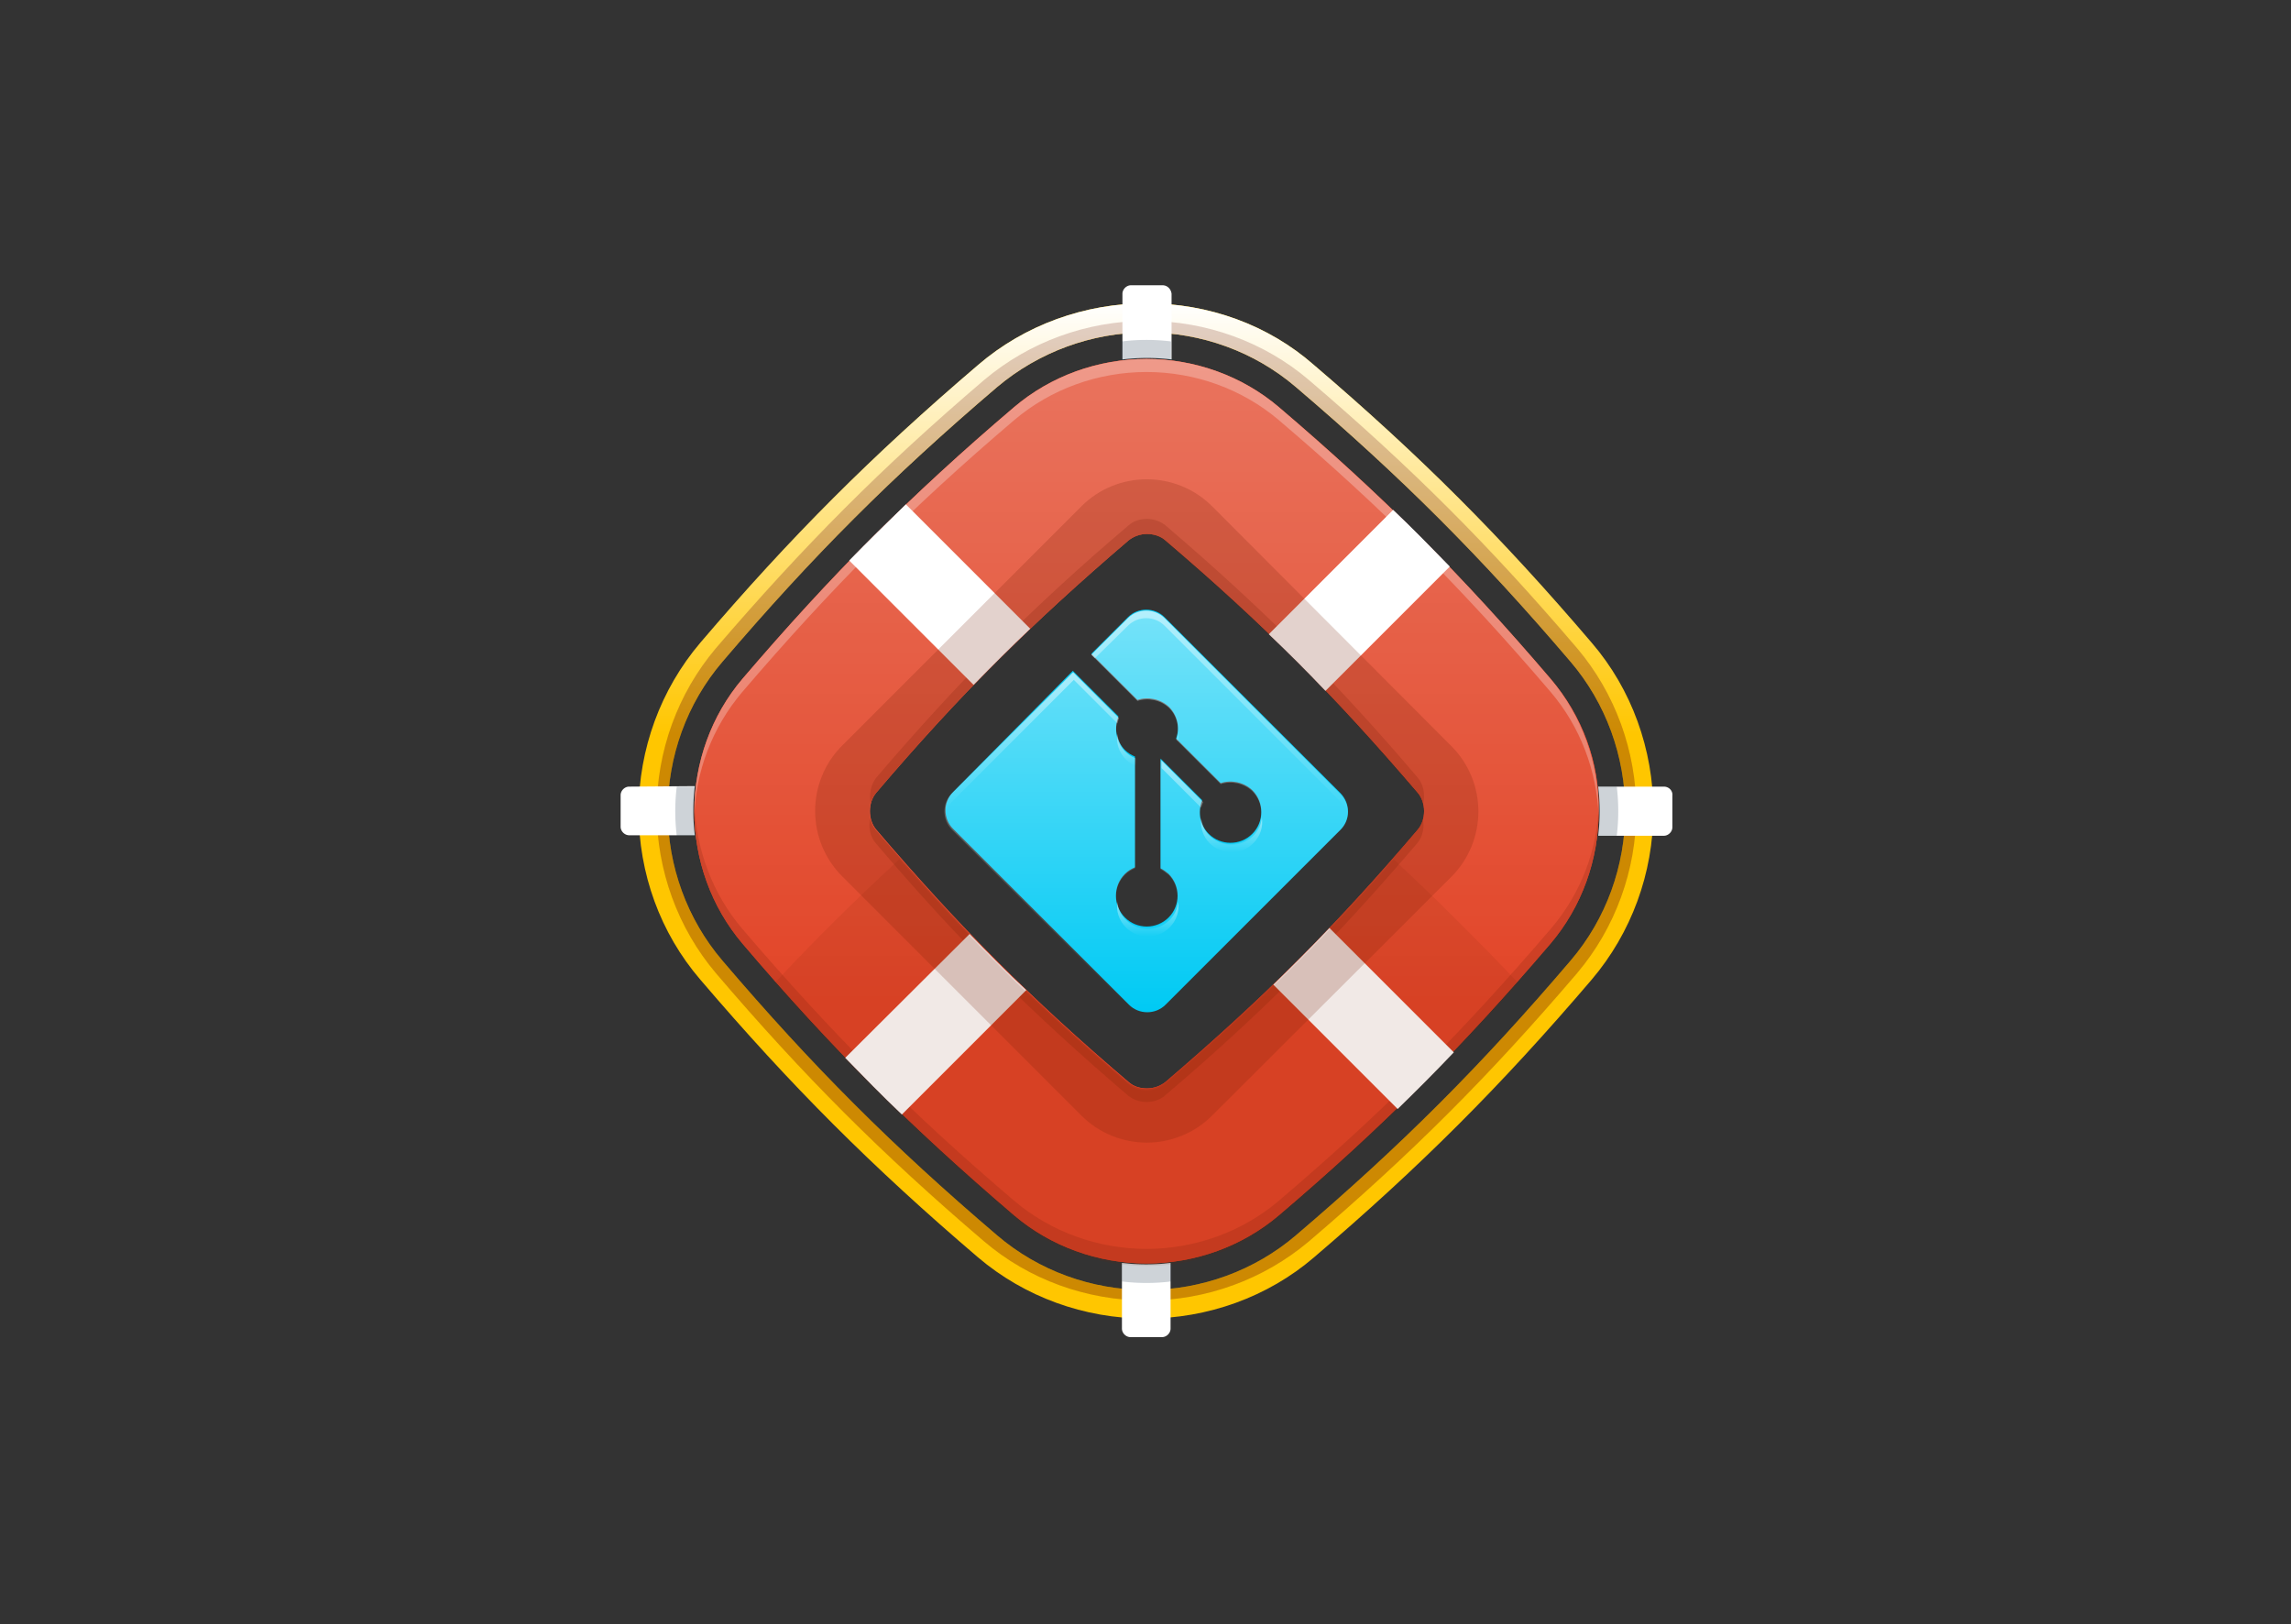 <svg version="1.1" id="Ebene_1" xmlns="http://www.w3.org/2000/svg" xmlns:xlink="http://www.w3.org/1999/xlink" x="0" y="0" viewBox="0 0 457 324" xml:space="preserve">
  <rect x="0" y="0" width="457" height="324" fill="#333333" stroke="none"/>
  <style>
    .st4{fill:#fff}.st5{opacity:.2}.st6{fill:#09233c}.st7{fill:#e24528}.st11,.st9{fill:#771f08}.st11{opacity:.2;enable-background:new}
  </style>
  <path d="M228.7 66.3c10.9 0 21.5 3.8 29.8 10.9 21 17.9 36.9 33.8 54.8 54.8 7 8.2 10.9 18.8 10.9 29.8 0 10.9-3.8 21.5-10.9 29.8-17.9 21-33.8 36.9-54.8 54.8-8.2 7-18.8 10.9-29.8 10.9-10.9 0-21.5-3.8-29.8-10.9-21-17.9-36.9-33.8-54.8-54.8-7-8.2-10.9-18.8-10.9-29.8 0-10.9 3.8-21.5 10.9-29.8 17.9-21 33.8-36.9 54.8-54.8 8.3-7 18.9-10.9 29.8-10.9m0-5.8c-12.3 0-24.3 4.3-33.6 12.3-21.2 18.1-37.3 34.2-55.4 55.4-7.9 9.3-12.3 21.2-12.3 33.6s4.3 24.3 12.3 33.6c18.1 21.2 34.2 37.3 55.4 55.4 9.3 7.9 21.2 12.2 33.5 12.2s24.3-4.3 33.5-12.2c21.2-18.1 37.3-34.2 55.4-55.4 7.9-9.3 12.3-21.2 12.3-33.6 0-12.3-4.3-24.3-12.3-33.6-18.1-21.2-34.2-37.3-55.4-55.4-9.1-8-21-12.3-33.4-12.3z" fill="#ffc600"/>
  <defs>
    <path id="SVGID_2_" d="M228.7 66.3c10.9 0 21.5 3.8 29.8 10.9 21 17.9 36.9 33.8 54.8 54.8 7 8.2 10.9 18.8 10.9 29.8 0 10.9-3.8 21.5-10.9 29.8-17.9 21-33.8 36.9-54.8 54.8-8.2 7-18.8 10.9-29.8 10.9-10.9 0-21.5-3.8-29.8-10.9-21-17.9-36.9-33.8-54.8-54.8-7-8.2-10.9-18.8-10.9-29.8 0-10.9 3.8-21.5 10.9-29.8 17.9-21 33.8-36.9 54.8-54.8 8.3-7 18.9-10.9 29.8-10.9m0-5.8c-12.3 0-24.3 4.3-33.6 12.3-21.2 18.1-37.3 34.2-55.4 55.4-7.9 9.3-12.3 21.2-12.3 33.6s4.3 24.3 12.3 33.6c18.1 21.2 34.2 37.3 55.4 55.4 9.3 7.9 21.2 12.2 33.5 12.2s24.3-4.3 33.5-12.2c21.2-18.1 37.3-34.2 55.4-55.4 7.9-9.3 12.3-21.2 12.3-33.6 0-12.3-4.3-24.3-12.3-33.6-18.1-21.2-34.2-37.3-55.4-55.4-9.1-8-21-12.3-33.4-12.3z"/>
  </defs>
  <clipPath id="SVGID_3_">
    <use xlink:href="#SVGID_2_" overflow="visible"/>
  </clipPath>
  <path d="M228.7 69.7c10.6 0 20.8 3.7 28.7 10.5 20.3 17.3 35.6 32.6 52.8 52.8 6.7 7.9 10.5 18.1 10.5 28.7 0 10.6-3.7 20.8-10.5 28.7-17.3 20.2-32.6 35.6-52.9 52.9-7.9 6.7-18.1 10.5-28.7 10.5-10.6 0-20.8-3.7-28.7-10.5-20.3-17.3-35.6-32.6-52.8-52.8-6.7-7.9-10.5-18.1-10.5-28.7s3.7-20.8 10.5-28.7c17.3-20.2 32.6-35.6 52.9-52.9 8-6.8 18.1-10.5 28.7-10.5m0-5.7c-11.9 0-23.4 4.2-32.4 11.8-20.5 17.5-36 33.1-53.5 53.5-7.6 9-11.8 20.5-11.8 32.4s4.2 23.4 11.8 32.4c17.5 20.5 33 36 53.5 53.5 8.9 7.6 20.4 11.8 32.4 11.8 11.9 0 23.4-4.2 32.4-11.8 20.5-17.5 36-33 53.5-53.5 7.6-9 11.8-20.5 11.8-32.4 0-11.9-4.2-23.4-11.8-32.4-17.5-20.5-33-36-53.5-53.5-8.9-7.6-20.5-11.8-32.4-11.8z" opacity=".2" clip-path="url(#SVGID_3_)" fill="#771f08"/>
  <linearGradient id="SVGID_4_" gradientUnits="userSpaceOnUse" x1="228.707" y1="273.438" x2="228.707" y2="70.744" gradientTransform="matrix(1 0 0 -1 0 333.927)">
    <stop offset="0" stop-color="#fff"/>
    <stop offset=".425" stop-color="#fff" stop-opacity="0"/>
  </linearGradient>
  <path id="SVGID_1_" d="M228.7 66.3c10.9 0 21.5 3.8 29.8 10.9 21 17.9 36.9 33.8 54.8 54.8 7 8.2 10.9 18.8 10.9 29.8 0 10.9-3.8 21.5-10.9 29.8-17.9 21-33.8 36.9-54.8 54.8-8.2 7-18.8 10.9-29.8 10.9-10.9 0-21.5-3.8-29.8-10.9-21-17.9-36.9-33.8-54.8-54.8-7-8.2-10.9-18.8-10.9-29.8 0-10.9 3.8-21.5 10.9-29.8 17.9-21 33.8-36.9 54.8-54.8 8.3-7 18.9-10.9 29.8-10.9m0-5.8c-12.3 0-24.3 4.3-33.6 12.3-21.2 18.1-37.3 34.2-55.4 55.4-7.9 9.3-12.3 21.2-12.3 33.6s4.3 24.3 12.3 33.6c18.1 21.2 34.2 37.3 55.4 55.4 9.3 7.9 21.2 12.2 33.5 12.2s24.3-4.3 33.5-12.2c21.2-18.1 37.3-34.2 55.4-55.4 7.9-9.3 12.3-21.2 12.3-33.6 0-12.3-4.3-24.3-12.3-33.6-18.1-21.2-34.2-37.3-55.4-55.4-9.1-8-21-12.3-33.4-12.3z" fill="url(#SVGID_4_)"/>
  <defs>
    <path id="SVGID_5_" d="M228.7 66.3c10.9 0 21.5 3.8 29.8 10.9 21 17.9 36.9 33.8 54.8 54.8 7 8.2 10.9 18.8 10.9 29.8 0 10.9-3.8 21.5-10.9 29.8-17.9 21-33.8 36.9-54.8 54.8-8.2 7-18.8 10.9-29.8 10.9-10.9 0-21.5-3.8-29.8-10.9-21-17.9-36.9-33.8-54.8-54.8-7-8.2-10.9-18.8-10.9-29.8 0-10.9 3.8-21.5 10.9-29.8 17.9-21 33.8-36.9 54.8-54.8 8.3-7 18.9-10.9 29.8-10.9m0-5.8c-12.3 0-24.3 4.3-33.6 12.3-21.2 18.1-37.3 34.2-55.4 55.4-7.9 9.3-12.3 21.2-12.3 33.6s4.3 24.3 12.3 33.6c18.1 21.2 34.2 37.3 55.4 55.4 9.3 7.9 21.2 12.2 33.5 12.2s24.3-4.3 33.5-12.2c21.2-18.1 37.3-34.2 55.4-55.4 7.9-9.3 12.3-21.2 12.3-33.6 0-12.3-4.3-24.3-12.3-33.6-18.1-21.2-34.2-37.3-55.4-55.4-9.1-8-21-12.3-33.4-12.3z"/>
  </defs>
  <clipPath id="SVGID_6_">
    <use xlink:href="#SVGID_5_" overflow="visible"/>
  </clipPath>
  <path d="M228.7 69.7c10.6 0 20.8 3.7 28.7 10.5 20.3 17.3 35.6 32.6 52.8 52.8 6.7 7.9 10.5 18.1 10.5 28.7 0 10.6-3.7 20.8-10.5 28.7-17.3 20.2-32.6 35.6-52.9 52.9-7.9 6.7-18.1 10.5-28.7 10.5-10.6 0-20.8-3.7-28.7-10.5-20.3-17.3-35.6-32.6-52.8-52.8-6.7-7.9-10.5-18.1-10.5-28.7s3.7-20.8 10.5-28.7c17.3-20.2 32.6-35.6 52.9-52.9 8-6.8 18.1-10.5 28.7-10.5m0-5.7c-11.9 0-23.4 4.2-32.4 11.8-20.5 17.5-36 33.1-53.5 53.5-7.6 9-11.8 20.5-11.8 32.4s4.2 23.4 11.8 32.4c17.5 20.5 33 36 53.5 53.5 8.9 7.6 20.4 11.8 32.4 11.8 11.9 0 23.4-4.2 32.4-11.8 20.5-17.5 36-33 53.5-53.5 7.6-9 11.8-20.5 11.8-32.4 0-11.9-4.2-23.4-11.8-32.4-17.5-20.5-33-36-53.5-53.5-8.9-7.6-20.5-11.8-32.4-11.8z" opacity=".2" clip-path="url(#SVGID_6_)" fill="#771f08"/>
  <path class="st4" d="M125.5 156.9c-.9 0-1.7.8-1.7 1.7v6.3c0 .9.8 1.7 1.7 1.7h13.1a40.28 40.28 0 010-9.8l-13.1.1zm98.3 95V265c0 .9.8 1.7 1.7 1.7h6.3c.9 0 1.7-.8 1.7-1.7v-13.1c-1.6.2-3.2.3-4.9.3-1.5 0-3.2-.1-4.8-.3zm108.1-95h-13.1c.2 1.6.3 3.2.3 4.9s-.1 3.3-.3 4.9h13.1c.9 0 1.7-.8 1.7-1.7v-6.3c.1-1-.7-1.8-1.7-1.8zm-100-100h-6.3c-.9 0-1.7.8-1.7 1.7v13.1a40.28 40.28 0 019.8 0V58.6c-.1-.9-.8-1.7-1.8-1.7z"/>
  <g class="st5">
    <path class="st6" d="M223.8 251.9v3.7a40.28 40.28 0 009.8 0v-3.7a40.28 40.28 0 01-9.8 0zM319.1 161.8c0 1.6-.1 3.3-.3 4.9h3.7c.2-1.6.3-3.2.3-4.9s-.1-3.3-.3-4.9h-3.7c.2 1.6.3 3.3.3 4.9zM233.6 71.8v-3.7a40.28 40.28 0 00-9.8 0v3.7c1.6-.2 3.2-.3 4.9-.3 1.7 0 3.3.1 4.9.3zM138.4 161.8c0-1.6.1-3.3.3-4.9H135c-.2 1.6-.3 3.2-.3 4.9s.1 3.3.3 4.9h3.7c-.2-1.6-.3-3.2-.3-4.9z"/>
  </g>
  <path class="st7" d="M309.4 135.5c-17.8-20.8-33.5-36.6-54.3-54.3-7.3-6.2-16.7-9.6-26.4-9.6s-19.1 3.4-26.4 9.6c-20.8 17.7-36.5 33.5-54.2 54.2-6.2 7.3-9.6 16.7-9.6 26.4s3.4 19.1 9.6 26.4c17.7 20.8 33.5 36.5 54.2 54.2 7.3 6.2 16.7 9.6 26.4 9.6s19.1-3.4 26.4-9.6c20.8-17.7 36.5-33.5 54.2-54.2 6.2-7.3 9.6-16.7 9.6-26.4.2-9.7-3.3-19-9.5-26.3zm-26.6 30c-16.6 19.5-30.9 33.7-50.3 50.3-1 .8-2.3 1.3-3.7 1.3s-2.7-.4-3.7-1.3c-19.5-16.6-33.7-30.9-50.3-50.3-1.7-2-1.7-5.4 0-7.4 16.6-19.5 30.9-33.7 50.3-50.3 1-.8 2.3-1.3 3.7-1.3 1.3 0 2.7.4 3.7 1.3 19.5 16.6 33.7 30.9 50.3 50.3 1.7 2 1.7 5.4 0 7.4z"/>
  <path class="st7" d="M309.4 135.5c-17.8-20.8-33.5-36.6-54.3-54.3-7.3-6.2-16.7-9.6-26.4-9.6s-19.1 3.4-26.4 9.6c-20.8 17.7-36.5 33.5-54.2 54.2-6.2 7.3-9.6 16.7-9.6 26.4s3.4 19.1 9.6 26.4c17.7 20.8 33.5 36.5 54.2 54.2 7.3 6.2 16.7 9.6 26.4 9.6s19.1-3.4 26.4-9.6c20.8-17.7 36.5-33.5 54.2-54.2 6.2-7.3 9.6-16.7 9.6-26.4.2-9.7-3.3-19-9.5-26.3zm-26.6 30c-16.6 19.5-30.9 33.7-50.3 50.3-1 .8-2.3 1.3-3.7 1.3s-2.7-.4-3.7-1.3c-19.5-16.6-33.7-30.9-50.3-50.3-1.7-2-1.7-5.4 0-7.4 16.6-19.5 30.9-33.7 50.3-50.3 1-.8 2.3-1.3 3.7-1.3 1.3 0 2.7.4 3.7 1.3 19.5 16.6 33.7 30.9 50.3 50.3 1.7 2 1.7 5.4 0 7.4z"/>
  <linearGradient id="SVGID_7_" gradientUnits="userSpaceOnUse" x1="228.782" y1="81.882" x2="228.782" y2="262.399" gradientTransform="matrix(1 0 0 -1 0 333.927)">
    <stop offset=".29" stop-color="#fff" stop-opacity="0"/>
    <stop offset="1" stop-color="#fff"/>
  </linearGradient>
  <path d="M309.4 135.5c-17.8-20.8-33.5-36.6-54.3-54.3-7.3-6.2-16.7-9.6-26.4-9.6s-19.1 3.4-26.4 9.6c-20.8 17.7-36.5 33.5-54.2 54.2-6.2 7.3-9.6 16.7-9.6 26.4s3.4 19.1 9.6 26.4c17.7 20.8 33.5 36.5 54.2 54.2 7.3 6.2 16.7 9.6 26.4 9.6s19.1-3.4 26.4-9.6c20.8-17.7 36.5-33.5 54.2-54.2 6.2-7.3 9.6-16.7 9.6-26.4.2-9.7-3.3-19-9.5-26.3zm-26.6 30c-16.6 19.5-30.9 33.7-50.3 50.3-1 .8-2.3 1.3-3.7 1.3s-2.7-.4-3.7-1.3c-19.5-16.6-33.7-30.9-50.3-50.3-1.7-2-1.7-5.4 0-7.4 16.6-19.5 30.9-33.7 50.3-50.3 1-.8 2.3-1.3 3.7-1.3 1.3 0 2.7.4 3.7 1.3 19.5 16.6 33.7 30.9 50.3 50.3 1.7 2 1.7 5.4 0 7.4z" opacity=".25" fill="url(#SVGID_7_)"/>
  <g class="st5">
    <path class="st9" d="M282.8 155.1c-16.6-19.5-30.9-33.7-50.3-50.3-1-.8-2.3-1.3-3.7-1.3s-2.7.4-3.7 1.3c-19.5 16.6-33.7 30.9-50.3 50.3-1.1 1.4-1.5 3.4-1.1 5.2.2-.8.5-1.5 1.1-2.2 16.6-19.5 30.9-33.7 50.3-50.3 1-.8 2.3-1.3 3.7-1.3 1.3 0 2.7.4 3.7 1.3 19.5 16.6 33.7 30.9 50.3 50.3.5.6.9 1.4 1.1 2.2.4-1.8.1-3.8-1.1-5.2zM309.4 185.2c-17.8 20.8-33.5 36.6-54.3 54.3-7.3 6.2-16.7 9.6-26.4 9.6s-19.1-3.4-26.4-9.6c-20.8-17.7-36.5-33.5-54.2-54.2-5.9-6.9-9.2-15.7-9.6-24.9v1.5c0 9.7 3.4 19.1 9.6 26.4 17.7 20.8 33.5 36.5 54.2 54.2 7.3 6.2 16.7 9.6 26.4 9.6s19.1-3.4 26.4-9.6c20.8-17.7 36.5-33.5 54.2-54.2 6.2-7.3 9.6-16.7 9.6-26.4v-1.5c-.2 9.1-3.6 17.9-9.5 24.8z"/>
  </g>
  <path d="M148 138.1c17.8-20.8 33.5-36.6 54.3-54.3 7.3-6.2 16.7-9.6 26.4-9.6s19.1 3.4 26.4 9.6c20.8 17.7 36.5 33.5 54.2 54.2 5.9 6.9 9.3 15.8 9.6 25.1v-1.3c0-9.7-3.4-19.1-9.6-26.4-17.7-20.8-33.5-36.5-54.2-54.2-7.3-6.2-16.7-9.6-26.4-9.6s-19.1 3.4-26.4 9.6c-20.8 17.7-36.5 33.5-54.2 54.2-6.2 7.3-9.6 16.7-9.6 26.4v1.3c.2-9.2 3.6-18 9.5-25z" opacity=".27" fill="#fff"/>
  <path class="st11" d="M174.7 168.2c16.6 19.5 30.9 33.7 50.3 50.3 1 .8 2.3 1.3 3.7 1.3 1.3 0 2.7-.4 3.7-1.3 19.5-16.6 33.7-30.9 50.3-50.3 1.1-1.3 1.5-3.2 1.1-5-.2.8-.5 1.7-1.1 2.3-16.6 19.5-30.9 33.7-50.3 50.3-1 .8-2.3 1.3-3.7 1.3-1.3 0-2.7-.4-3.7-1.3-19.5-16.6-33.7-30.9-50.3-50.3-.5-.6-.9-1.5-1.1-2.3-.4 1.7-.1 3.6 1.1 5z"/>
  <path class="st4" d="M265.2 185.1c-3.7 3.9-7.4 7.6-11.2 11.3l24.8 24.8c3.8-3.7 7.5-7.4 11.2-11.3l-24.8-24.8zM193.4 186.3L168.6 211c3.7 3.8 7.4 7.6 11.3 11.3l24.8-24.8c-3.9-3.6-7.6-7.4-11.3-11.2zM264.4 137.8l24.8-24.8c-3.7-3.8-7.4-7.6-11.3-11.3l-24.8 24.8c3.9 3.7 7.6 7.4 11.3 11.3zM194.2 136.6c3.7-3.8 7.4-7.5 11.3-11.2l-24.8-24.8c-3.8 3.7-7.6 7.4-11.3 11.2l24.8 24.8z"/>
  <path class="st11" d="M289.5 174.9c7.2-7.2 7.2-18.9 0-26.1L241.8 101c-7.2-7.2-18.9-7.2-26.1 0L168 148.7c-7.2 7.2-7.2 18.9 0 26.1l47.7 47.7c7.2 7.2 18.9 7.2 26.1 0l47.7-47.6zm-60.8 42.3c-1.3 0-2.7-.4-3.7-1.3-19.5-16.6-33.7-30.9-50.3-50.3-1.7-2-1.7-5.4 0-7.4 16.6-19.5 30.9-33.7 50.3-50.3 1-.8 2.3-1.3 3.7-1.3 1.3 0 2.7.4 3.7 1.3 19.5 16.6 33.7 30.9 50.3 50.3 1.7 2 1.7 5.4 0 7.4-16.6 19.5-30.9 33.7-50.3 50.3-1 .8-2.3 1.3-3.7 1.3z"/>
  <path d="M267.4 158.2l-35.1-35.1c-2-2-5.3-2-7.3 0l-7.3 7.3 9.2 9.2c2.1-.7 4.6-.2 6.3 1.4 1.7 1.7 2.2 4.2 1.4 6.3l8.9 8.9c2.1-.7 4.6-.2 6.3 1.4 2.4 2.4 2.4 6.3 0 8.7-2.4 2.4-6.3 2.4-8.7 0-1.8-1.8-2.2-4.4-1.3-6.7l-8.3-8.3v21.9c.6.3 1.1.7 1.6 1.1 2.4 2.4 2.4 6.3 0 8.7-2.4 2.4-6.3 2.4-8.7 0-2.4-2.4-2.4-6.3 0-8.7.6-.6 1.3-1 2-1.3v-22.1c-.7-.3-1.4-.7-2-1.3-1.8-1.8-2.2-4.5-1.3-6.7l-9.1-9.1-23.9 24.2c-2 2-2 5.3 0 7.3l35.1 35.1c2 2 5.3 2 7.3 0l34.9-34.9c2-2 2-5.2 0-7.3" fill="#00caf4"/>
  <linearGradient id="SVGID_8_" gradientUnits="userSpaceOnUse" x1="228.75" y1="131.782" x2="228.75" y2="212.1" gradientTransform="matrix(1 0 0 -1 0 333.927)">
    <stop offset="0" stop-color="#fff" stop-opacity="0"/>
    <stop offset="1" stop-color="#fff"/>
  </linearGradient>
  <path d="M267.4 158.4l-35.1-35.1c-2-2-5.3-2-7.3 0l-7.3 7.3 9.2 9.2c2.1-.7 4.6-.2 6.3 1.4 1.7 1.7 2.2 4.2 1.4 6.3l8.9 8.9c2.1-.7 4.6-.2 6.3 1.4 2.4 2.4 2.4 6.3 0 8.7-2.4 2.4-6.3 2.4-8.7 0-1.8-1.8-2.2-4.4-1.3-6.7l-8.3-8.3v21.9c.6.3 1.1.7 1.6 1.1 2.4 2.4 2.4 6.3 0 8.7-2.4 2.4-6.3 2.4-8.7 0-2.4-2.4-2.4-6.3 0-8.7.6-.6 1.3-1 2-1.3v-22c-.7-.3-1.4-.7-2-1.3-1.8-1.8-2.2-4.5-1.3-6.7l-9.1-9.1-24.1 24.1c-2 2-2 5.3 0 7.3l35.1 35.1c2 2 5.3 2 7.3 0l34.9-34.9c2.2-2 2.2-5.3.2-7.3" opacity=".46" fill="url(#SVGID_8_)"/>
  <g>
    <linearGradient id="SVGID_9_" gradientUnits="userSpaceOnUse" x1="235.824" y1="160.339" x2="235.824" y2="182.217" gradientTransform="matrix(1 0 0 -1 0 333.927)">
      <stop offset="0" stop-color="#fff" stop-opacity="0"/>
      <stop offset="1" stop-color="#fff"/>
    </linearGradient>
    <path d="M240 160l-8.3-8.3v21.9-20.4l7.9 7.9c.1-.3.2-.7.4-1.1z" opacity=".46" fill="url(#SVGID_9_)"/>
    <linearGradient id="SVGID_10_" gradientUnits="userSpaceOnUse" x1="245.622" y1="163.891" x2="245.622" y2="170.8" gradientTransform="matrix(1 0 0 -1 0 333.927)">
      <stop offset="0" stop-color="#fff" stop-opacity="0"/>
      <stop offset="1" stop-color="#fff"/>
    </linearGradient>
    <path d="M241.3 166.7c-1-1-1.6-2.3-1.7-3.6-.2 1.8.3 3.7 1.7 5.1 2.4 2.4 6.3 2.4 8.7 0 1.4-1.4 2-3.3 1.7-5.1-.1 1.3-.7 2.6-1.7 3.6-2.4 2.4-6.3 2.4-8.7 0z" opacity=".46" fill="url(#SVGID_10_)"/>
    <linearGradient id="SVGID_11_" gradientUnits="userSpaceOnUse" x1="243.298" y1="171.141" x2="243.298" y2="212.151" gradientTransform="matrix(1 0 0 -1 0 333.927)">
      <stop offset="0" stop-color="#fff" stop-opacity="0"/>
      <stop offset="1" stop-color="#fff"/>
    </linearGradient>
    <path d="M225 124.8c2-2 5.3-2 7.3 0l35.1 35.1c.8.8 1.3 1.8 1.4 2.9.2-1.5-.2-3.2-1.4-4.4l-35.1-35.1c-2-2-5.3-2-7.3 0l-7.3 7.3.7.7 6.6-6.5z" opacity=".46" fill="url(#SVGID_11_)"/>
    <linearGradient id="SVGID_12_" gradientUnits="userSpaceOnUse" x1="224.683" y1="181.082" x2="224.683" y2="187.525" gradientTransform="matrix(1 0 0 -1 0 333.927)">
      <stop offset="0" stop-color="#fff" stop-opacity="0"/>
      <stop offset="1" stop-color="#fff"/>
    </linearGradient>
    <path d="M224.6 151.5c.6.6 1.3 1 2 1.3v-1.5c-.7-.3-1.4-.7-2-1.3-1-1-1.6-2.3-1.7-3.6-.3 1.8.3 3.7 1.7 5.1z" opacity=".46" fill="url(#SVGID_12_)"/>
    <linearGradient id="SVGID_13_" gradientUnits="userSpaceOnUse" x1="205.899" y1="171.303" x2="205.899" y2="199.774" gradientTransform="matrix(1 0 0 -1 0 333.927)">
      <stop offset="0" stop-color="#fff" stop-opacity="0"/>
      <stop offset="1" stop-color="#fff"/>
    </linearGradient>
    <path d="M190.1 159.7l24.1-24.1 8.7 8.7c.1-.4.2-.8.3-1.1l-9.1-9.1-24.1 24.1c-1.2 1.2-1.7 2.8-1.4 4.4.2-1.1.7-2.1 1.5-2.9z" opacity=".46" fill="url(#SVGID_13_)"/>
    <linearGradient id="SVGID_14_" gradientUnits="userSpaceOnUse" x1="228.931" y1="147.166" x2="228.931" y2="154.076" gradientTransform="matrix(1 0 0 -1 0 333.927)">
      <stop offset="0" stop-color="#fff" stop-opacity="0"/>
      <stop offset="1" stop-color="#fff"/>
    </linearGradient>
    <path d="M224.6 185c2.4 2.4 6.3 2.4 8.7 0 1.4-1.4 2-3.3 1.7-5.1-.1 1.3-.7 2.6-1.7 3.6-2.4 2.4-6.3 2.4-8.7 0-1-1-1.6-2.3-1.7-3.6-.3 1.8.3 3.7 1.7 5.1z" opacity=".46" fill="url(#SVGID_14_)"/>
    <linearGradient id="SVGID_15_" gradientUnits="userSpaceOnUse" x1="234.894" y1="185.988" x2="234.894" y2="187.527" gradientTransform="matrix(1 0 0 -1 0 333.927)">
      <stop offset="0" stop-color="#fff" stop-opacity="0"/>
      <stop offset="1" stop-color="#fff"/>
    </linearGradient>
    <path d="M235 146.4c0 .4-.1.8-.3 1.2l.3.3c.1-.4.1-1 0-1.5z" opacity=".46" fill="url(#SVGID_15_)"/>
  </g>
  <path d="M302.9 196.1c-8.1-8.5-16.2-16.6-24.9-24.7-14.6 16.7-28 29.8-45.6 44.8-1 .8-2.3 1.3-3.7 1.3-1.3 0-2.7-.4-3.7-1.3-17.6-15-30.9-28.1-45.6-44.8-8.7 8-16.9 16.1-24.9 24.7 15.2 17.2 29.5 31.2 47.8 46.8 7.3 6.2 16.7 9.6 26.4 9.6s19.1-3.4 26.4-9.6c18.3-15.7 32.6-29.7 47.8-46.8z" opacity=".1" fill="#771f08"/>
  <path fill="none" d="M0 0h457v324H0z"/>
</svg>